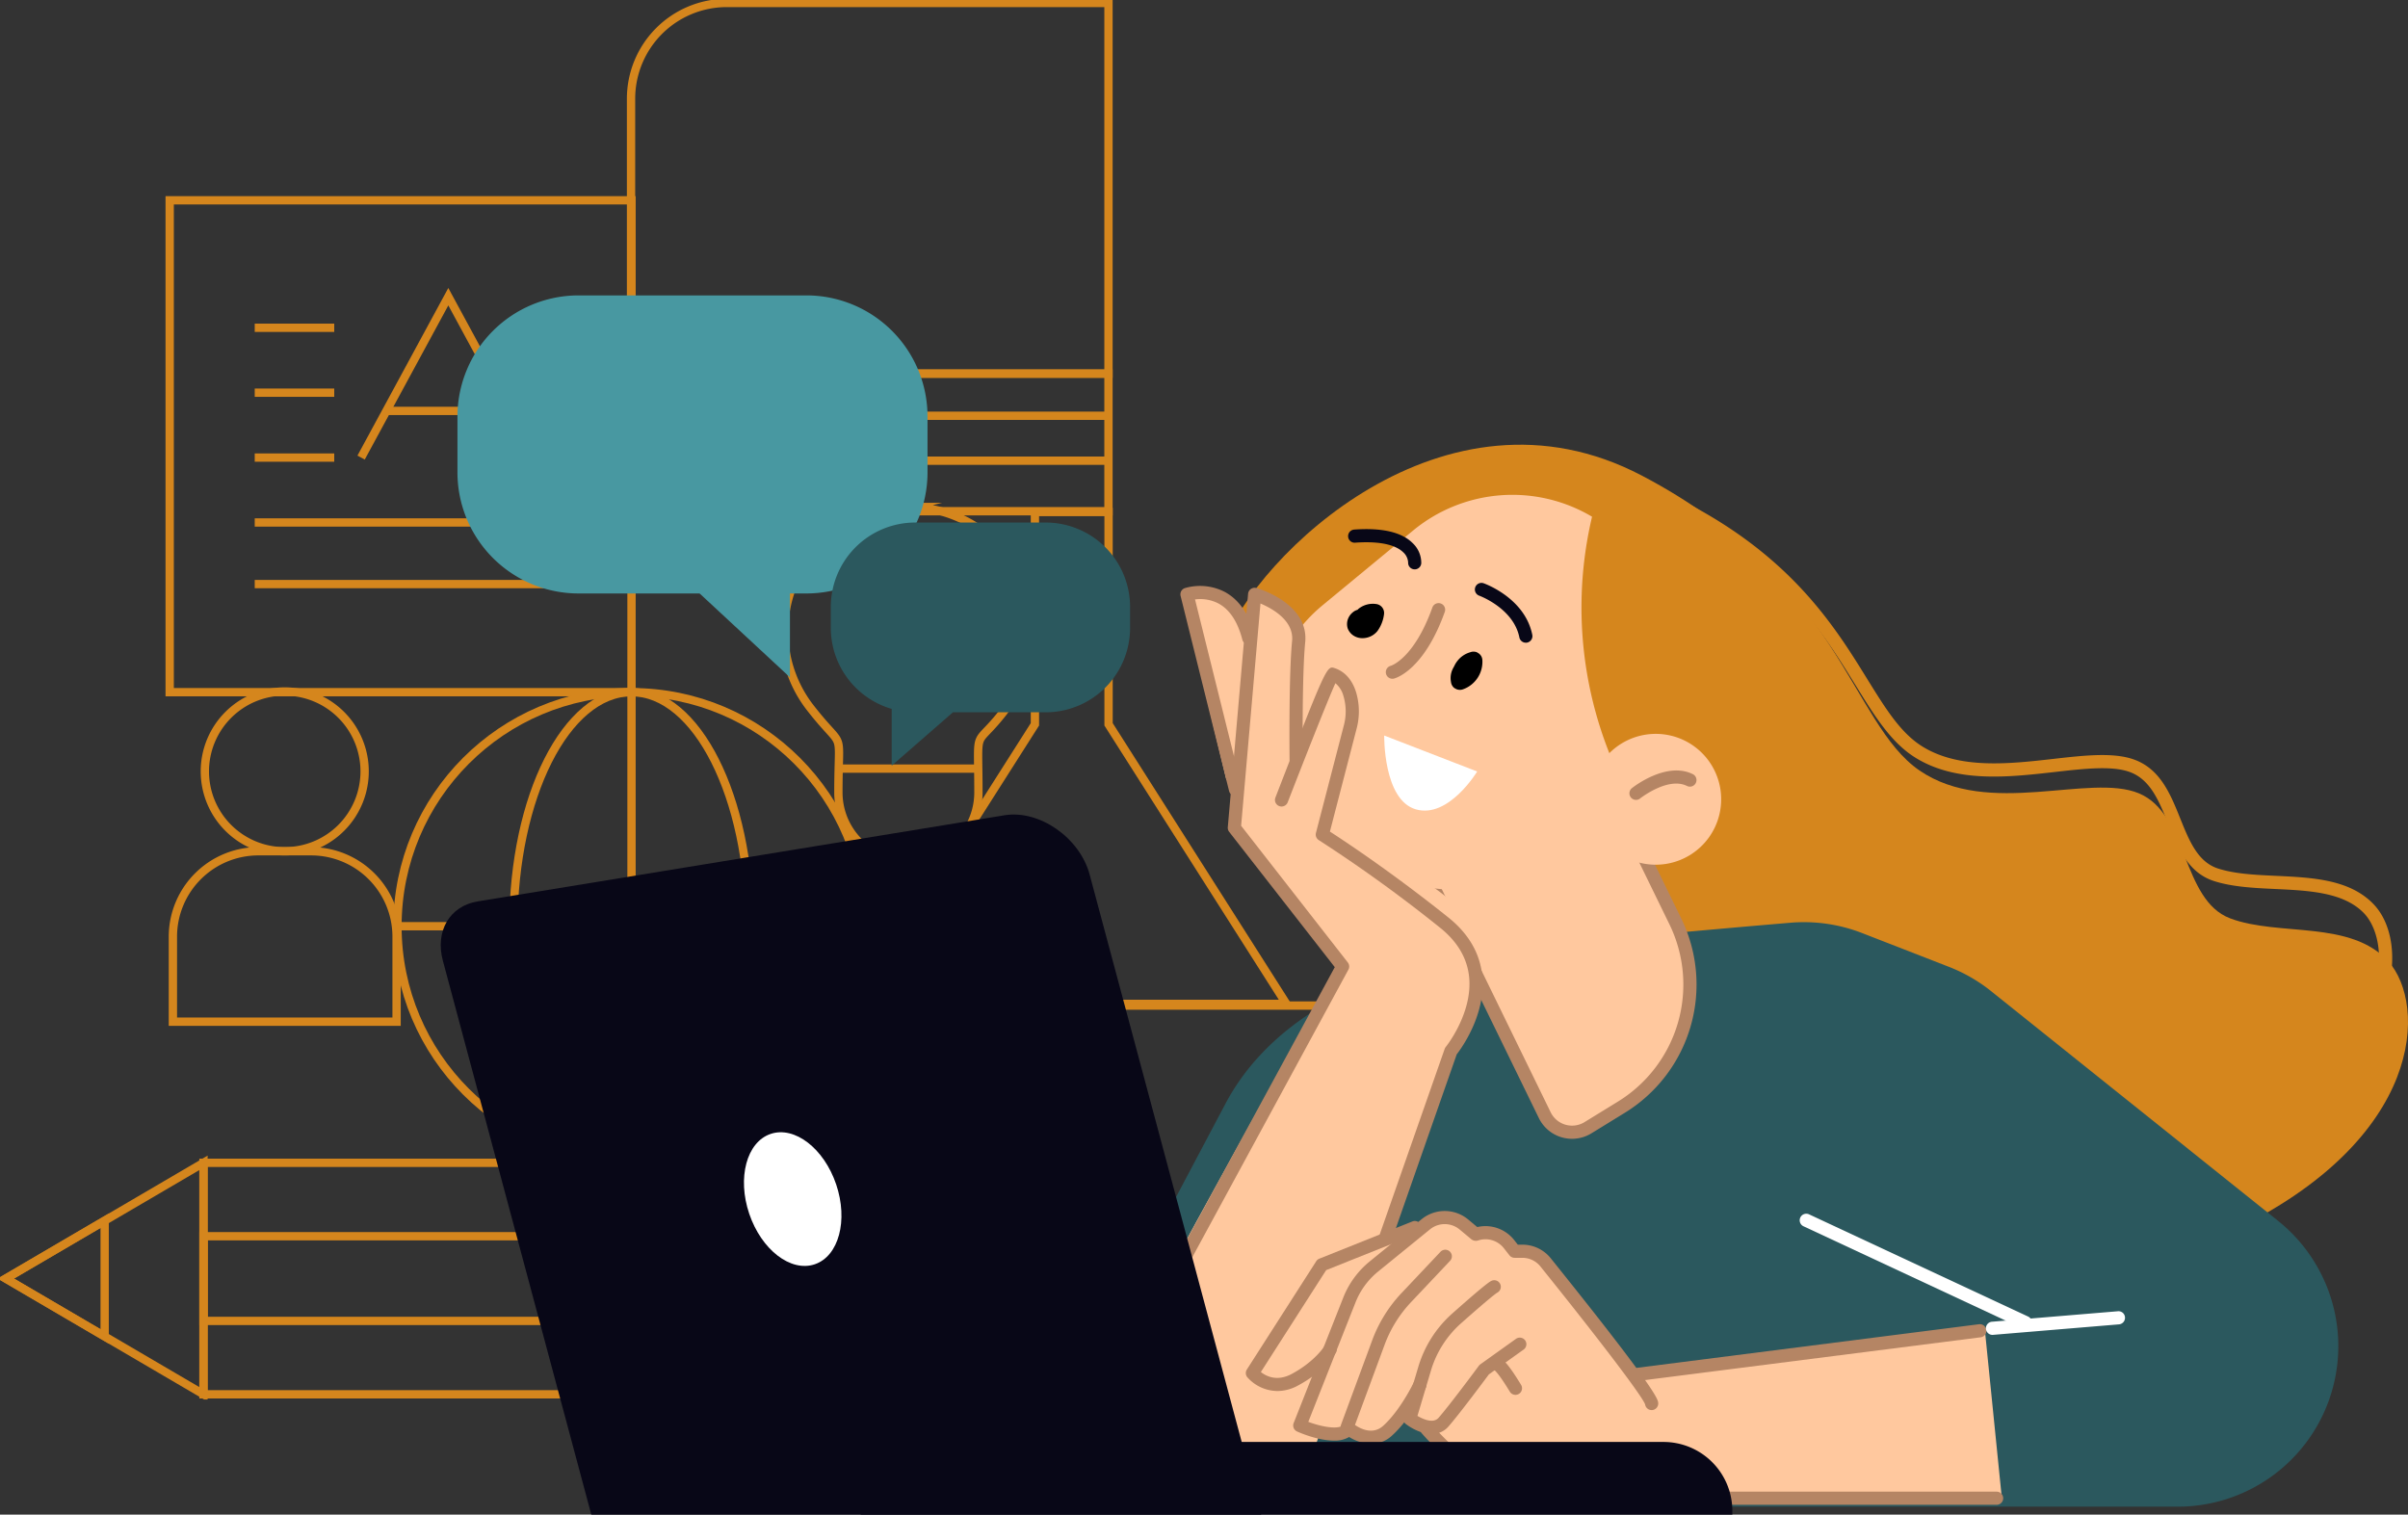 <svg xmlns="http://www.w3.org/2000/svg" xmlns:xlink="http://www.w3.org/1999/xlink" width="869.592" height="547" viewBox="0 0 869.592 547">
  <rect x="0" y="0" width="869.592" height="547" fill="#333333" stroke="none"/>
  <defs>
    <clipPath id="clip-path">
      <rect id="Rectangle_2709" data-name="Rectangle 2709" width="477.392" height="505.422" fill="none" stroke="#d5861d" stroke-width="3"/>
    </clipPath>
    <clipPath id="clip-path-4">
      <rect id="Rectangle_2707" data-name="Rectangle 2707" width="710.432" height="440.315" fill="none"/>
    </clipPath>
  </defs>
  <g id="other_illustration" transform="translate(-19497.84 -2295.5)">
    <g id="Group_327" data-name="Group 327" transform="translate(-1054.159 -91.5)">
      <g id="Group_326" data-name="Group 326" transform="translate(20552 2387)">
        <g id="Group_321" data-name="Group 321">
          <g id="Group_320" data-name="Group 320" clip-path="url(#clip-path)">
            <rect id="Rectangle_2708" data-name="Rectangle 2708" width="154.975" height="83.603" transform="translate(73.481 419.957)" fill="none" stroke="#d5861d" stroke-miterlimit="22.926" stroke-width="3"/>
            <path id="Path_807" data-name="Path 807" d="M71.934,196.119v-83.6L.566,154.315Z" transform="translate(1.546 307.444)" fill="none" stroke="#d5861d" stroke-miterlimit="22.926" stroke-width="3"/>
            <path id="Path_808" data-name="Path 808" d="M36.251,118.115.565,139.017l35.686,20.9v-41.8Z" transform="translate(1.544 322.743)" fill="none" stroke="#d5861d" stroke-miterlimit="22.926" stroke-width="3"/>
          </g>
        </g>
        <rect id="Rectangle_2710" data-name="Rectangle 2710" width="154.975" height="30.587" transform="translate(73.481 446.468)" fill="none" stroke="#d5861d" stroke-miterlimit="22.926" stroke-width="3"/>
        <g id="Group_323" data-name="Group 323">
          <g id="Group_322" data-name="Group 322" clip-path="url(#clip-path)">
            <path id="Path_809" data-name="Path 809" d="M57.476,153.858H85.589l47.35,82.006,80-138.564h107.4" transform="translate(157.05 265.868)" fill="none" stroke="#d5861d" stroke-miterlimit="22.926" stroke-width="3"/>
          </g>
        </g>
        <path id="Path_810" data-name="Path 810" d="M147.141,49.541h26.59v76.68L237.94,227.183H82.928L147.141,126.22Z" transform="translate(226.596 135.368)" fill="none" stroke="#d5861d" stroke-miterlimit="22.926" stroke-width="3"/>
        <g id="Group_325" data-name="Group 325">
          <g id="Group_324" data-name="Group 324" clip-path="url(#clip-path)">
            <path id="Path_811" data-name="Path 811" d="M85.9,36.153H233.468V85.847H85.9a24.847,24.847,0,1,1,0-49.694Z" transform="translate(166.83 98.786)" fill="none" stroke="#d5861d" stroke-miterlimit="22.926" stroke-width="3"/>
            <path id="Path_812" data-name="Path 812" d="M95.539.285H233.472V134.161H85.906a24.918,24.918,0,0,0-24.851,24.847V34.769A34.585,34.585,0,0,1,95.539.285Z" transform="translate(166.83 0.779)" fill="none" stroke="#d5861d" stroke-miterlimit="22.926" stroke-width="3"/>
            <line id="Line_189" data-name="Line 189" x2="138.944" transform="translate(261.354 150.153)" fill="none" stroke="#d5861d" stroke-miterlimit="22.926" stroke-width="3"/>
            <line id="Line_190" data-name="Line 190" x2="138.944" transform="translate(261.354 166.381)" fill="none" stroke="#d5861d" stroke-miterlimit="22.926" stroke-width="3"/>
            <path id="Path_813" data-name="Path 813" d="M48.672,66.909A28.85,28.85,0,1,1,19.82,95.761,28.853,28.853,0,0,1,48.672,66.909Z" transform="translate(54.157 182.826)" fill="none" stroke="#d5861d" stroke-miterlimit="22.926" stroke-width="3"/>
            <path id="Path_814" data-name="Path 814" d="M47.5,82.368H66.735a30.863,30.863,0,0,1,30.774,30.774v30.774H16.728V113.142A30.863,30.863,0,0,1,47.5,82.368Z" transform="translate(45.708 225.067)" fill="none" stroke="#d5861d" stroke-miterlimit="22.926" stroke-width="3"/>
            <circle id="Ellipse_46" data-name="Ellipse 46" cx="84.521" cy="84.521" r="84.521" transform="translate(143.53 249.984)" fill="none" stroke="#d5861d" stroke-miterlimit="22.926" stroke-width="3"/>
            <ellipse id="Ellipse_47" data-name="Ellipse 47" cx="42.647" cy="84.521" rx="42.647" ry="84.521" transform="translate(185.405 249.984)" fill="none" stroke="#d5861d" stroke-miterlimit="22.926" stroke-width="3"/>
            <line id="Line_191" data-name="Line 191" x2="169.043" transform="translate(143.53 334.506)" fill="none" stroke="#d5861d" stroke-miterlimit="22.926" stroke-width="3"/>
            <line id="Line_192" data-name="Line 192" y2="169.043" transform="translate(228.052 249.984)" fill="none" stroke="#d5861d" stroke-miterlimit="22.926" stroke-width="3"/>
            <path id="Path_815" data-name="Path 815" d="M120.779,49.053a44.926,44.926,0,0,1,36.25,71.461c-13.015,17.74-10.966,5.162-10.966,31.659a25.285,25.285,0,1,1-50.571,0c0-24.709,2.672-14.09-10.2-30.655a44.925,44.925,0,0,1,35.492-72.466Z" transform="translate(207.27 134.035)" fill="none" stroke="#d5861d" stroke-miterlimit="22.926" stroke-width="3"/>
            <line id="Line_193" data-name="Line 193" x2="40.34" transform="translate(307.88 231.107)" fill="none" stroke="#d5861d" stroke-miterlimit="22.926" stroke-width="3"/>
            <line id="Line_194" data-name="Line 194" x2="50.381" transform="translate(302.875 277.583)" fill="none" stroke="#d5861d" stroke-miterlimit="22.926" stroke-width="3"/>
            <rect id="Rectangle_2712" data-name="Rectangle 2712" width="166.777" height="177.642" transform="translate(61.276 72.342)" fill="none" stroke="#d5861d" stroke-miterlimit="22.926" stroke-width="3"/>
            <path id="Path_816" data-name="Path 816" d="M34.938,86.814,66.432,28.708l31.5,58.107" transform="translate(95.465 78.442)" fill="none" stroke="#d5861d" stroke-miterlimit="22.926" stroke-width="3"/>
            <line id="Line_195" data-name="Line 195" x2="44.73" transform="translate(139.528 148.4)" fill="none" stroke="#d5861d" stroke-miterlimit="22.926" stroke-width="3"/>
            <line id="Line_196" data-name="Line 196" x2="104.43" transform="translate(91.987 188.696)" fill="none" stroke="#d5861d" stroke-miterlimit="22.926" stroke-width="3"/>
            <line id="Line_197" data-name="Line 197" x2="104.43" transform="translate(91.987 210.943)" fill="none" stroke="#d5861d" stroke-miterlimit="22.926" stroke-width="3"/>
            <line id="Line_198" data-name="Line 198" x2="28.717" transform="translate(91.987 165.257)" fill="none" stroke="#d5861d" stroke-miterlimit="22.926" stroke-width="3"/>
            <line id="Line_199" data-name="Line 199" x2="28.717" transform="translate(91.987 141.818)" fill="none" stroke="#d5861d" stroke-miterlimit="22.926" stroke-width="3"/>
            <line id="Line_200" data-name="Line 200" x2="28.717" transform="translate(91.987 118.379)" fill="none" stroke="#d5861d" stroke-miterlimit="22.926" stroke-width="3"/>
          </g>
        </g>
      </g>
    </g>
    <g id="Group_319" data-name="Group 319" transform="translate(19657 2402.185)">
      <g id="Group_318" data-name="Group 318" clip-path="url(#clip-path-4)">
        <path id="Path_772" data-name="Path 772" d="M45.519,107.65h82.258A43.749,43.749,0,0,0,171.525,63.9V43.748A43.749,43.749,0,0,0,127.777,0H45.519A43.749,43.749,0,0,0,1.77,43.748V63.9A43.749,43.749,0,0,0,45.519,107.65" transform="translate(4.268 -0.002)" fill="#4898a1"/>
        <path id="Path_773" data-name="Path 773" d="M73.261,24.032V79.983L21.919,32.314Z" transform="translate(52.85 57.946)" fill="#4898a1"/>
        <path id="Path_774" data-name="Path 774" d="M261.375,329.544c-2.459,0-4.666-.113-6.7-.293-16.138-1.453-42.06-33.368-77.042-94.859-23.957-42.115-44.257-84.383-47.2-90.564-7.17-3.459-56.4-28.443-44.219-56.711C93.23,70.824,121,40.035,158.305,25.708c27.382-10.52,54.866-10.107,79.481,1.2C282.6,47.488,299.5,74.8,311.83,94.744c6.816,11.018,12.2,19.72,20.136,24.588,13.42,8.218,31.346,6.185,47.167,4.39,11.11-1.262,21.6-2.446,29.057.208,9.555,3.408,13.215,12.509,16.756,21.31,3.251,8.085,6.321,15.719,13.679,18.083,6.051,1.944,13.3,2.286,20.965,2.64,13,.611,26.451,1.238,35.077,10.135,5.867,6.048,8.143,16.333,6.082,27.511-2.647,14.385-14.665,42.047-65.393,65.707-109.278,50.97-151.741,60.228-173.982,60.228M197.644,22.761a104.693,104.693,0,0,0-37.636,7.382C123.979,43.985,97.282,73.444,90.583,89c-11.035,25.622,42.1,50.639,42.637,50.888a2.356,2.356,0,0,1,1.15,1.143c23.687,50.145,91.55,180.859,120.736,183.485,37.605,3.4,115.029-30.022,178.242-59.509,16.862-7.863,56.725-29.674,62.725-62.258,2.094-11.383-1.112-19.519-4.817-23.336-7.317-7.546-19.809-8.129-31.888-8.7-7.645-.355-15.545-.727-22.2-2.862-9.483-3.046-13.119-12.093-16.64-20.839-3.292-8.183-6.4-15.917-13.938-18.6-6.42-2.286-16.381-1.16-26.928.038-16.578,1.88-35.371,4.012-50.182-5.062-8.9-5.455-14.832-15.04-21.7-26.14-12.683-20.5-28.47-46.034-71.98-66.017a90.545,90.545,0,0,0-38.161-8.467" transform="translate(203.238 43.669)" fill="#d5861d"/>
        <path id="Path_775" data-name="Path 775" d="M131.192,149.144S72.6,118.1,84,87.255s79.082-97.912,150.769-60.29,75.241,89.384,100.276,106.512,61.364.8,79.212,8.238,15.364,38.468,32.922,45.137,43.527.43,57.216,15.634,13.457,63.964-57.076,97.595-144.56,65.035-182.762,59.945S131.192,149.144,131.192,149.144" transform="translate(198.996 38.118)" fill="#d5861d"/>
        <path id="Path_776" data-name="Path 776" d="M262.156,74.047c19.775-2.34,58.819-5.741,79.392-7.484a57.988,57.988,0,0,1,25.9,3.739L398.8,82.5a58.049,58.049,0,0,1,15.211,8.77l103.653,82.981a57.957,57.957,0,0,1-36.224,103.2H60.5l77.056-145.607c13.515-25.543,41.845-44.134,75.78-49.739Z" transform="translate(145.868 160)" fill="#2b585e"/>
        <path id="Path_777" data-name="Path 777" d="M165.272,185.7l11.909-7.317a52.184,52.184,0,0,0,19.577-67.344L165.828,47.65,103.277,86.087l46.392,95.077a10.972,10.972,0,0,0,15.6,4.537" transform="translate(249.022 114.894)" fill="#ffc89e"/>
        <path id="Path_778" data-name="Path 778" d="M161.205,191.385a13.332,13.332,0,0,1-11.99-7.494L102.823,88.814a2.37,2.37,0,0,1,.89-3.067l62.551-38.441a2.381,2.381,0,0,1,3.381.982l30.929,63.394a54.349,54.349,0,0,1-20.467,70.407L168.2,189.41a13.375,13.375,0,0,1-6.993,1.975m5.748-4h0ZM108.042,88.667l45.444,93.14a8.6,8.6,0,0,0,12.222,3.554l11.909-7.32A49.623,49.623,0,0,0,196.3,113.767L166.52,52.73Z" transform="translate(247.341 113.212)" fill="#b58564"/>
        <path id="Path_779" data-name="Path 779" d="M192.236,159.172c-38.461,12.236-70.888-2.685-70.888-2.685A56.594,56.594,0,0,1,107.9,60.96L140.54,34.008a56.321,56.321,0,0,1,64.625-4.994l-.188.822a142.668,142.668,0,0,0,18.676,108.541Z" transform="translate(210.603 50.911)" fill="#ffc89e"/>
        <path id="Path_780" data-name="Path 780" d="M164.489,83.884a23.628,23.628,0,1,1-5.325-32.99,23.627,23.627,0,0,1,5.325,32.99" transform="translate(293.442 111.93)" fill="#ffc89e"/>
        <path id="Path_781" data-name="Path 781" d="M128.219,60.919a2.377,2.377,0,0,1-1.487-4.233c.5-.4,12.437-9.79,22.006-5.059a2.379,2.379,0,1,1-2.112,4.264c-6.86-3.408-16.827,4.431-16.926,4.513a2.37,2.37,0,0,1-1.48.515" transform="translate(303.425 121.277)" fill="#b58564"/>
        <path id="Path_782" data-name="Path 782" d="M99.882,46.6l33.57,12.99s-10.305,17.1-22.142,13.672S99.882,46.6,99.882,46.6" transform="translate(240.833 112.353)" fill="#fff"/>
        <path id="Path_783" data-name="Path 783" d="M109.3,36.448a3.252,3.252,0,0,0-2.64-3.674,8.313,8.313,0,0,0-6.519,1.654c-.154.123-.266.266-.409.4a4.418,4.418,0,0,0-1.726.931,5.626,5.626,0,0,0-1.7,2.337,5.181,5.181,0,0,0-.089,3.527,5.387,5.387,0,0,0,2.548,2.8,5.955,5.955,0,0,0,3.036.645,6.94,6.94,0,0,0,5.124-2.565,13.02,13.02,0,0,0,2.378-6.055" transform="translate(231.342 78.718)"/>
        <path id="Path_784" data-name="Path 784" d="M118.366,40.567a3.089,3.089,0,0,0-1.545-2.367,2.381,2.381,0,0,0-1.167-.45,3.216,3.216,0,0,0-1.614.177,8.986,8.986,0,0,0-4.7,3.183,9.625,9.625,0,0,0-1.194,2,8.948,8.948,0,0,0-.549,1.04,7.538,7.538,0,0,0-.542,4.534,3.175,3.175,0,0,0,.587,1.525,2.4,2.4,0,0,0,.959.843,3.215,3.215,0,0,0,2.78.273,10.539,10.539,0,0,0,6.99-10.759" transform="translate(257.777 90.939)"/>
        <path id="Path_785" data-name="Path 785" d="M102.427,59.9a2.378,2.378,0,0,1-.553-4.69c.041-.014,8.361-2.538,14.989-21.051a2.376,2.376,0,1,1,4.476,1.6c-7.614,21.279-17.919,23.971-18.356,24.076a2.4,2.4,0,0,1-.556.065" transform="translate(241.245 78.552)" fill="#b58564"/>
        <path id="Path_786" data-name="Path 786" d="M127.9,52.043a2.38,2.38,0,0,1-2.33-1.91C123.461,39.6,111.178,35.1,111.051,35.052a2.38,2.38,0,0,1,1.59-4.486c.607.215,14.948,5.42,17.592,18.632A2.373,2.373,0,0,1,128.37,52a2.251,2.251,0,0,1-.471.048" transform="translate(263.956 73.387)" fill="#080717"/>
        <path id="Path_787" data-name="Path 787" d="M120.11,39.282c-.055,0-.113,0-.171-.007a2.373,2.373,0,0,1-2.2-2.5,5.36,5.36,0,0,0-1.825-3.711c-2.06-1.978-6.754-4.175-17.305-3.418a2.345,2.345,0,0,1-2.541-2.2,2.374,2.374,0,0,1,2.2-2.538c10.053-.71,17.145.931,21.112,4.9a9.8,9.8,0,0,1,3.1,7.269,2.373,2.373,0,0,1-2.367,2.207" transform="translate(231.616 59.66)" fill="#080717"/>
        <path id="Path_788" data-name="Path 788" d="M225.33,138.886a2.379,2.379,0,0,1-1-.222l-79.079-36.906a2.377,2.377,0,1,1,2.009-4.308l79.079,36.9a2.378,2.378,0,0,1-1.006,4.533" transform="translate(346.913 234.443)" fill="#fff"/>
        <path id="Path_789" data-name="Path 789" d="M186.37,171.178c-.832-7.9-5.045-22.463-12.216-28.2-20.075-16.057-39.853-19.6-45.205-23.063l7.378-28.47c1.04-1.822,6.328-18.977,4.745-18.451-1,.334-5.321-8.75-6.324-8.961-4.851-.88-12.656,23.722-17.926,37.957-.283-11.909,4.728-42.156,5.625-51.161,1.364-13.587-16.445-18.837-17.2-19.052a1.818,1.818,0,0,0-1.545.249,1.842,1.842,0,0,0-.791,1.358l-.72,8.282c-9.272-15.316-22.473-9.869-22.62-9.811a1.842,1.842,0,0,0-1.054,2.118L94.4,99.949a1.844,1.844,0,0,0,1.787,1.409,2.141,2.141,0,0,0,.433-.051,1.856,1.856,0,0,0,.4-.188L95.574,117.69a1.851,1.851,0,0,0,.382,1.286l38.639,49.5-2.354,20.02a1.827,1.827,0,0,0,1.4,2l41.542,9.777a1.76,1.76,0,0,0,.42.048,1.827,1.827,0,0,0,1.422-.672c.447-.546,10.919-13.539,9.343-28.473" transform="translate(189.191 74.425)" fill="#ffc89e"/>
        <path id="Path_790" data-name="Path 790" d="M73.166,208.741c.389-5.618,74.654-137.533,74.654-137.533L192.3,91.443l-53.761,156.4s-69.647,22.6-65.369-39.1" transform="translate(175.961 171.697)" fill="#ffc89e"/>
        <path id="Path_791" data-name="Path 791" d="M106.232,310.622a2.341,2.341,0,0,1-.785-.133,2.377,2.377,0,0,1-1.46-3.029L149.6,177.131a2.5,2.5,0,0,1,.406-.72c.1-.123,9.817-12.229,8.412-25.393-.72-6.73-4.25-12.679-10.5-17.677a521.432,521.432,0,0,0-43.762-31.608,2.38,2.38,0,0,1-1.04-2.613L113.14,60.478a19.5,19.5,0,0,0-.14-10.97,8.937,8.937,0,0,0-2.865-4.455c-2.934,6.526-11.7,28.77-17.223,43.019a2.378,2.378,0,0,1-4.435-1.719c18.479-47.7,18.584-47.675,21.419-46.734,3.575,1.191,6.212,4.1,7.624,8.405a24.246,24.246,0,0,1,.225,13.645l-9.589,36.974c5.021,3.237,22.275,14.614,42.736,30.984,7.286,5.83,11.41,12.867,12.26,20.921,1.48,14-7.457,26.294-9.19,28.528L108.477,309.029a2.378,2.378,0,0,1-2.245,1.593" transform="translate(212.948 95.001)" fill="#b58564"/>
        <path id="Path_792" data-name="Path 792" d="M75.189,308.181a2.375,2.375,0,0,1-2.088-3.51l74.194-136.7L109.158,119.1a2.374,2.374,0,0,1-.495-1.668l7.331-84.308a2.377,2.377,0,0,1,3.022-2.081c.778.222,19,5.594,17.6,19.628-1.194,11.949-.894,42.081-.89,42.384a2.377,2.377,0,0,1-2.354,2.4h-.024a2.376,2.376,0,0,1-2.378-2.35c-.014-1.248-.307-30.7.911-42.906.737-7.368-7.088-11.731-11.417-13.566l-6.983,80.276L152,166.272a2.368,2.368,0,0,1,.215,2.6L77.28,306.936a2.375,2.375,0,0,1-2.091,1.245" transform="translate(175.565 74.635)" fill="#b58564"/>
        <path id="Path_793" data-name="Path 793" d="M98.194,106.641a2.382,2.382,0,0,1-2.306-1.8L78.375,34.374a2.378,2.378,0,0,1,1.549-2.828,19.513,19.513,0,0,1,14.412,1.382c5.236,2.838,8.917,8.224,10.933,16.009a2.377,2.377,0,1,1-4.6,1.194C99,43.7,96.124,39.331,92.122,37.137a14.276,14.276,0,0,0-8.535-1.5L100.5,103.69a2.378,2.378,0,0,1-1.733,2.882,2.583,2.583,0,0,1-.576.068" transform="translate(188.807 74.164)" fill="#b58564"/>
        <path id="Path_794" data-name="Path 794" d="M351.75,139.622a1.835,1.835,0,0,0-2.06-1.641L225.611,153.8c-5.478-7.481-14.883-19.683-31.083-39.836a12.535,12.535,0,0,0-9.824-4.7h-1.89l-1.48-1.883a12.648,12.648,0,0,0-13.034-4.421L164.758,100a12.686,12.686,0,0,0-15.906-.2l-1.231,1a1.24,1.24,0,0,0-.15.024L111.629,114.26a1.836,1.836,0,0,0-.9.73l-25.049,39.1a1.825,1.825,0,0,0,.136,2.166,14.082,14.082,0,0,0,10.442,4.769,14.975,14.975,0,0,0,7.106-1.88,42.678,42.678,0,0,0,6.584-4.325l-7.32,18.523a1.832,1.832,0,0,0,.955,2.35c.969.44,7.433,3.244,13.075,3.244a10.024,10.024,0,0,0,5.543-1.412,14.768,14.768,0,0,0,7.89,2.586,10.5,10.5,0,0,0,7.242-2.9,41.365,41.365,0,0,0,4.96-5.509,1.772,1.772,0,0,0,.631,1.33,18.107,18.107,0,0,0,6.532,3.2,1.253,1.253,0,0,0,.092.177c.669.808,16.5,19.891,30.179,22.627,15.275,3.053,37.308,3.091,38.236,3.091H356.031a1.843,1.843,0,0,0,1.364-.607,1.822,1.822,0,0,0,.461-1.416Z" transform="translate(205.886 234.116)" fill="#ffc89e"/>
        <path id="Path_795" data-name="Path 795" d="M128.08,129.557a2.379,2.379,0,0,1-.3-4.738l124.628-15.883a2.378,2.378,0,1,1,.6,4.718L128.384,129.54c-.1.01-.2.017-.3.017" transform="translate(303.1 262.629)" fill="#b58564"/>
        <path id="Path_796" data-name="Path 796" d="M104.95,179.849c-5.785,0-12.318-2.838-13.3-3.282a2.377,2.377,0,0,1-1.235-3.043l17.933-45.359a31.944,31.944,0,0,1,9.541-13.024L136.8,99.758a13.235,13.235,0,0,1,16.589.2l3.333,2.777a13.207,13.207,0,0,1,13.324,4.68l1.317,1.678h1.631a13.1,13.1,0,0,1,10.251,4.9c38.826,48.33,38.826,51.117,38.826,52.458a2.378,2.378,0,0,1-4.735.321c-1.156-3.111-15.937-22.586-37.8-49.8a8.355,8.355,0,0,0-6.543-3.128H170.21a2.376,2.376,0,0,1-1.869-.907l-2.033-2.589a8.432,8.432,0,0,0-9.261-2.78,2.645,2.645,0,0,1-2.412-.385l-4.288-3.572a8.428,8.428,0,0,0-10.571-.147L120.884,118.83a27.307,27.307,0,0,0-8.119,11.083L95.7,173.088c4.5,1.671,10.384,2.9,12.608,1.242a2.377,2.377,0,0,1,2.852,3.8,10.233,10.233,0,0,1-6.2,1.716m112.365-13.392v0Z" transform="translate(217.597 233.736)" fill="#b58564"/>
        <path id="Path_797" data-name="Path 797" d="M106.3,171.147a16.19,16.19,0,0,1-10.275-4.281,2.387,2.387,0,0,1-.617-2.572l11.254-30.479a50.23,50.23,0,0,1,10.67-17.192l14.013-14.839a2.378,2.378,0,1,1,3.459,3.264l-14.013,14.839a45.364,45.364,0,0,0-9.664,15.579l-10.657,28.849c2.094,1.443,6.495,3.67,10.234.266,6.28-5.71,11.008-15.651,11.056-15.75a2.377,2.377,0,0,1,4.3,2.026c-.208.44-5.171,10.885-12.158,17.244a11.064,11.064,0,0,1-7.6,3.046" transform="translate(229.687 243.628)" fill="#b58564"/>
        <path id="Path_798" data-name="Path 798" d="M112.2,159.8c-3.524,0-7.16-1.917-9.384-3.626a2.378,2.378,0,0,1-.829-2.562l5.373-18.049a41.642,41.642,0,0,1,12.294-19.3c12.144-10.779,13.508-11.462,14.092-11.755a2.378,2.378,0,0,1,2.139,4.247c-.283.16-2.2,1.419-13.075,11.066a36.914,36.914,0,0,0-10.892,17.1l-4.868,16.35c1.989,1.173,5.707,2.886,7.644.672,4.162-4.755,14.436-18.646,14.542-18.786a2.246,2.246,0,0,1,.529-.518l12.826-9.166a2.378,2.378,0,1,1,2.766,3.868l-12.523,8.948c-1.579,2.129-10.571,14.225-14.562,18.786A7.764,7.764,0,0,1,112.2,159.8" transform="translate(245.668 251.399)" fill="#b58564"/>
        <path id="Path_799" data-name="Path 799" d="M311.934,149.111H173.866c-.931,0-23.015-.034-38.342-3.1-13.832-2.767-30.564-21.955-31.267-22.77a2.377,2.377,0,1,1,3.6-3.111c.16.188,16.37,18.768,28.606,21.218,14.866,2.975,37.186,3.009,37.407,3.009H311.934a2.378,2.378,0,0,1,0,4.755" transform="translate(249.984 287.673)" fill="#b58564"/>
        <path id="Path_800" data-name="Path 800" d="M96.642,159.4a14.664,14.664,0,0,1-10.861-4.967,2.374,2.374,0,0,1-.174-2.8l25.048-39.1a2.367,2.367,0,0,1,1.119-.928l33.6-13.44a2.379,2.379,0,0,1,1.767,4.418l-32.894,13.157L90.665,152.546c1.9,1.5,5.826,3.524,11.1.713,8.4-4.476,11.878-10.073,11.915-10.128a2.377,2.377,0,0,1,4.073,2.453c-.164.273-4.114,6.734-13.751,11.871a15.506,15.506,0,0,1-7.358,1.948" transform="translate(205.506 236.284)" fill="#b58564"/>
        <path id="Path_801" data-name="Path 801" d="M119.992,125.808a2.374,2.374,0,0,1-2.033-1.143c-3.52-5.8-5.025-7.314-5.376-7.624a2.379,2.379,0,0,1,.993-4.54c1.081,0,2.558,0,8.446,9.7a2.376,2.376,0,0,1-2.03,3.609m-6.416-8.552h0Zm-.01,0h0Zm0,0h0Zm-.007,0h0Zm0,0Zm-.007,0Z" transform="translate(268.121 271.263)" fill="#b58564"/>
        <path id="Path_802" data-name="Path 802" d="M165.955,116.1a2.378,2.378,0,0,1-.194-4.748l45.478-3.79a2.344,2.344,0,0,1,2.565,2.173,2.375,2.375,0,0,1-2.173,2.565l-45.475,3.79c-.068.007-.136.01-.2.01" transform="translate(394.424 259.313)" fill="#fff"/>
        <path id="Path_803" data-name="Path 803" d="M54.372,307.79H296.281L234.34,76.633c-3.561-13.3-18.161-23.466-30.752-21.405L13.345,86.332C3.245,87.983-2.094,97.063.768,107.733Z" transform="translate(-0.001 132.525)" fill="#080717"/>
        <path id="Path_804" data-name="Path 804" d="M359.231,147.621H44.458V121.389H334.37a24.861,24.861,0,0,1,24.861,24.861Z" transform="translate(107.197 292.694)" fill="#080717"/>
        <path id="Path_805" data-name="Path 805" d="M34.014,118.054c4.4,13,15,21.16,23.667,18.223S69.8,120.422,65.4,107.422,50.4,86.262,41.733,89.2s-12.123,15.855-7.72,28.855" transform="translate(77.4 213.634)" fill="#fff"/>
        <path id="Path_806" data-name="Path 806" d="M118.873,24.047H71.795a30.5,30.5,0,0,0-30.5,30.5v7.535A30.5,30.5,0,0,0,63.284,91.354v20.5L85.4,92.582h33.474a30.5,30.5,0,0,0,30.5-30.5V54.547a30.5,30.5,0,0,0-30.5-30.5" transform="translate(99.571 57.982)" fill="#2b585e"/>
      </g>
    </g>
  </g>
</svg>
